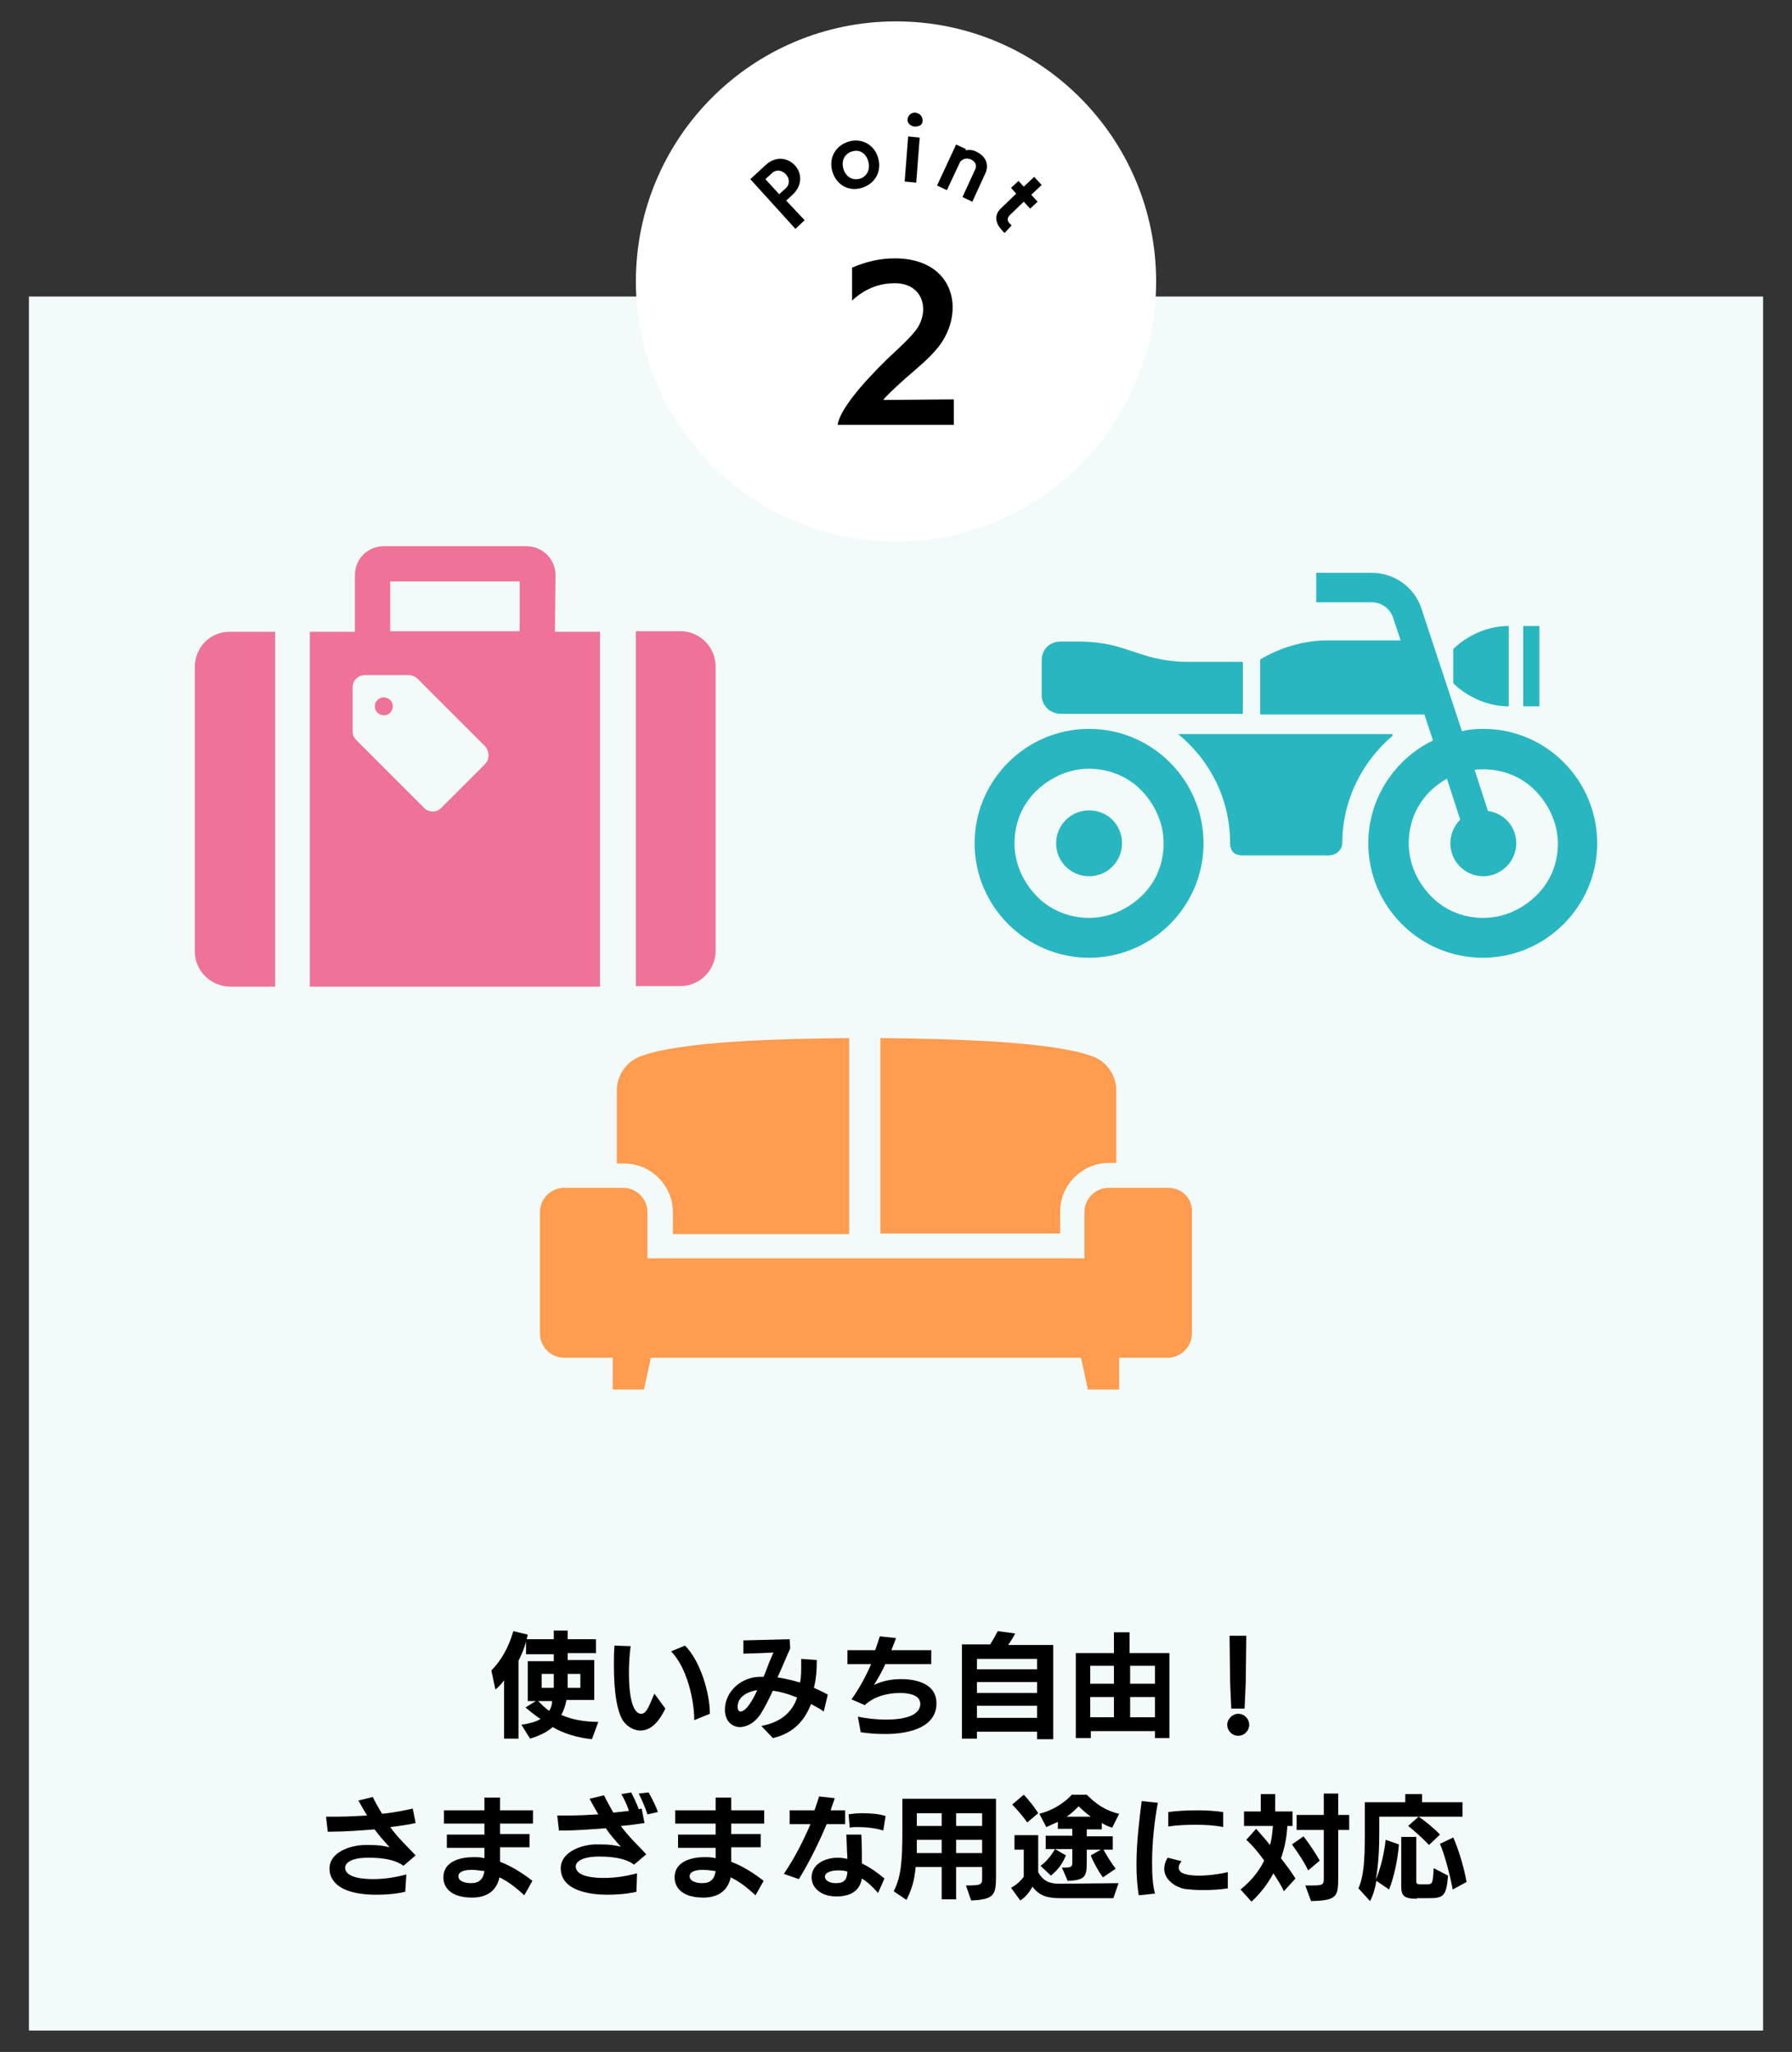 <?xml version="1.0" encoding="utf-8"?>
<!-- Generator: Adobe Illustrator 23.0.6, SVG Export Plug-In . SVG Version: 6.00 Build 0)  -->
<svg version="1.1" xmlns="http://www.w3.org/2000/svg" xmlns:xlink="http://www.w3.org/1999/xlink" x="0px" y="0px" width="310px"
	 height="355px" viewBox="0 0 310 355" style="enable-background:new 0 0 310 355;" xml:space="preserve">
<rect x="0" y="0" width="310" height="355" fill="#333333" stroke="none"/>
<style type="text/css">
	.st0{fill:#F3FBFA;}
	.st1{fill:#FFFFFF;}
	.st2{fill:#EF7398;}
	.st3{fill:#FF9C4F;}
	.st4{fill:#28B7C0;}
</style>
<g id="レイヤー_1">
</g>
<g id="レイヤー_2">
	<rect x="5" y="51.3" class="st0" width="300" height="300"/>
	<g>
		<path d="M102.4,300.9c-2.7-0.3-4.9-1-6.8-2.1c-1,0.9-2.3,1.5-3.9,2l-1.5-2.4c1.3-0.2,2.5-0.5,3.3-1c-0.9-0.6-1.9-1.4-2.6-2
			l1.8-1.1h-1.4v-6.9h4.5v-1.2H91V284c-0.3,1.2-0.8,2.3-1.3,3.3v13.5h-2.5v-10.1c-0.5,0.7-1,1.2-1.5,1.6l-0.7-3.3
			c1.7-1.7,3-4,3.8-6.8l2.5,0.6c-0.1,0.3-0.1,0.6-0.2,0.8h4.7v-1.5h2.4v1.5h4.9v2.4h-4.9v1.2h4.6v6.9h-4.8c-0.2,1-0.5,1.9-0.9,2.6
			c1.8,0.8,4,1.2,6.4,1.2L102.4,300.9z M93.1,294.3c0.6,0.6,1.2,1.2,1.9,1.7c0.3-0.5,0.5-1,0.5-1.7H93.1z M95.8,292
			c0-0.8,0-1.7,0-2.4h-2.1v2.4H95.8z M100.4,289.6h-2.2c0,0.7,0,1.6,0,2.4h2.2V289.6z"/>
		<path d="M115.1,295.6c-1,2.1-2.4,3.8-4.3,3.8c-1,0-2-0.5-2.8-1.4c-1.3-1.6-1.8-5.5-1.8-9.8c0-1.2,0-2.4,0.1-3.5l2.8,0.1
			c-0.2,1.4-0.3,3-0.3,4.6c0,5.5,1.1,7.1,2.1,7.1c0.8,0,1.2-0.8,2.3-3.5L115.1,295.6z M120.1,297.6c0-3.4-1.2-9-4-11.9l2.4-1
			c2.6,2.6,4.3,8.1,4.3,11.8L120.1,297.6z"/>
		<path d="M142.5,296.1c-0.7-0.5-1.5-0.9-2.2-1.3c-1.1,2.9-3.1,5.1-6.6,5.9l-2-2.1c3.3-0.6,5.3-2.3,6.2-4.9c-1.4-0.6-2.8-1-4.2-1.2
			c-0.7,1.5-1.4,2.9-2.1,4c-1.5,2.3-3.4,2.3-3.6,2.3c-1.3,0-2.6-1-2.6-3c0-3.2,2.9-5.7,6.1-5.7h0.6c0.3-0.7,0.5-1.3,0.7-1.8
			c0.2-0.6,1-2.4,1-2.4l-2.1,0.1l-3.1,0.1l0-2.3l8-0.2l0.1,1.6c-0.7,1.5-1.4,3.3-2.2,5c1.3,0.2,2.6,0.5,3.9,0.9
			c0.2-0.9,0.2-1.9,0.2-3c0-0.4,0-0.7,0-1.1l2.7,0.2c0,1.6-0.1,3.2-0.5,4.8c0.8,0.4,1.6,0.7,2.4,1.2L142.5,296.1z M127.6,295.3
			c0,0.5,0.2,0.8,0.5,0.8c1.2,0,2.6-3,2.9-3.7C129.6,292.6,127.6,293.4,127.6,295.3z"/>
		<path d="M153.2,287.8c-0.6,1.4-1.4,2.7-2,3.7c1.5-0.7,3-1,4.7-1c1.6,0,6.1,0.3,6.1,4.2c0,4-4.4,5.3-8.9,5.3
			c-1.4,0-2.7-0.1-4.2-0.3l-0.5-2.7c1.5,0.3,3.1,0.5,4.9,0.5c4.8,0,5.9-1.5,5.9-2.7c0-1.7-2.3-1.9-3.5-1.9c-2.2,0-4.5,0.6-6.1,2.1
			l-2.3-1c1.3-1.8,2.5-4,3.4-6.1l-4.1,0v-2.4l4.8,0c0.3-0.9,0.6-1.7,0.8-2.4l2.8,0.3c-0.2,0.6-0.5,1.3-0.8,2.1l6.9,0v2.4H153.2z"/>
		<path d="M179.4,300.8v-1.2H169v1.2h-2.6v-16.3h4.9c0.5-0.8,1-1.7,1.3-2.3l3,0.4c-0.3,0.7-0.8,1.4-1.2,2h7.8v16.3H179.4z
			 M179.4,287H169v1.8h10.4V287z M179.4,291H169v1.9h10.4V291z M179.4,295.1H169v2.1h10.4V295.1z"/>
		<path d="M199.8,300.7v-1.2h-11.1v1.2h-2.6V286h6.6v-3.6h2.7v3.6h6.9v14.7H199.8z M192.7,288.2h-4.1v3.1h4.1V288.2z M192.7,293.6
			h-4.1v3.5h4.1V293.6z M199.8,288.2h-4.3v3.1h4.3V288.2z M199.8,293.6h-4.3v3.5h4.3V293.6z"/>
		<path d="M214.2,300.3c-1.1,0-1.9-0.9-1.9-1.9c0-1,0.9-1.9,1.9-1.9c1.1,0,1.9,0.9,1.9,1.9C216.1,299.4,215.3,300.3,214.2,300.3z
			 M213,295.6l-0.2-4.5l-0.1-8.1h2.9l-0.1,8.1l-0.2,4.5H213z"/>
		<path d="M70.1,327.3c-1.8,0.4-3.5,0.5-5,0.5c-7.8,0-8.1-3.6-8.1-4.5c0-2.9,3.6-4,5.9-4.1c0.4,0,0.8,0,1.1,0c1.2,0,2.3,0.1,3.4,0.4
			c-0.8-0.9-1.8-2-2.6-3.1c-2.6,0.2-5.3,0.4-7.7,0.4h-0.4l-0.3-2.6c0.6,0,1.1,0,1.7,0c1.8,0,3.7-0.1,5.4-0.2c-0.5-0.8-1-1.7-1.5-2.6
			l2.5-0.6c0.4,0.9,1,1.9,1.6,2.9c2.1-0.2,3.9-0.6,5.3-0.9l0.5,2.5c-1.3,0.3-2.8,0.5-4.4,0.7c1.3,1.8,2.9,3.3,4.4,4.9l-2.1,1.8
			c-1.6-1.2-4.1-1.4-6.1-1.4c-3.6,0-4,1.3-4,1.7c0,1.9,3.6,2,4.9,2c1.9,0,3.8-0.3,5.7-0.8L70.1,327.3z"/>
		<path d="M90.7,327.9c-1.4-1.3-2.8-2.4-4.3-3.1c-0.5,2.4-2.3,3.5-4.7,3.5c-3.9,0-5-1.9-5-3.5c0-2.8,3-3.5,5.2-3.5
			c0.6,0,1.3,0,1.9,0.2l0-1.8l-6.5,0v-2.3h6.5l0-1.9h-7v-2.3l7,0c0-1,0-1.8,0-2.2h2.7v2.2h5.7v2.3h-5.7l0,1.8h5.1v2.3h-5.1
			c0,0.9,0,1.7,0,2.5c1.8,0.7,3.7,1.8,5.6,3.3L90.7,327.9z M81.6,323.5c-0.7,0-2.3,0.1-2.3,1.1c0,0.9,1.2,1.2,2.2,1.2
			c1.4,0,2.1-0.7,2.3-2.1C83.4,323.7,82.5,323.5,81.6,323.5z"/>
		<path d="M110.1,327.3c-1.8,0.4-3.6,0.5-5,0.5c-2.9,0-8.1-0.6-8.1-4.6c0-2.6,3.2-4,5.9-4.1c0.4,0,0.8,0,1.1,0
			c1.2,0,2.3,0.1,3.4,0.4c-0.8-0.9-1.8-2-2.6-3.2c-2.6,0.2-5.3,0.4-7.7,0.4h-0.4l-0.3-2.6c0.6,0,1.2,0,1.9,0c1.8,0,3.5-0.1,5.2-0.2
			c-0.5-0.9-1-1.7-1.5-2.7l2.5-0.6c0.4,0.9,1,1.9,1.6,3c0.9-0.1,1.8-0.2,2.7-0.3c-0.3-1-0.9-2.2-1.3-2.9l1.7-0.3
			c0.3,0.6,0.9,1.8,1.3,2.9c0.2,0,0.3-0.1,0.5-0.1l0.5,2.5c-1.3,0.2-2.7,0.4-4.1,0.5c1.3,1.8,2.9,3.3,4.4,4.9l-2.1,1.8
			c-1.6-1.2-4.1-1.4-6.1-1.4c-2.9,0-4,0.9-4,1.7c0,1.9,3.6,2,4.9,2c1.9,0,3.8-0.3,5.7-0.8L110.1,327.3z M112,313.9
			c-0.3-1-1-2.6-1.5-3.6l1.7-0.2c0.5,0.9,1.3,2.4,1.6,3.4L112,313.9z"/>
		<path d="M130.7,327.9c-1.4-1.3-2.8-2.4-4.3-3.1c-0.5,2.4-2.3,3.5-4.7,3.5c-3.9,0-5-1.9-5-3.5c0-2.8,3-3.5,5.2-3.5
			c0.6,0,1.3,0,1.9,0.2l0-1.8l-6.5,0v-2.3h6.5l0-1.9h-7v-2.3l7,0c0-1,0-1.8,0-2.2h2.7v2.2h5.7v2.3h-5.7l0,1.8h5.1v2.3h-5.1
			c0,0.9,0,1.7,0,2.5c1.8,0.7,3.7,1.8,5.6,3.3L130.7,327.9z M121.6,323.5c-0.7,0-2.3,0.1-2.3,1.1c0,0.9,1.2,1.2,2.2,1.2
			c1.4,0,2.1-0.7,2.3-2.1C123.4,323.7,122.5,323.5,121.6,323.5z"/>
		<path d="M135.6,324.2c1.9-2.8,3.4-5.8,4.6-8.6h-3.6l0-2.4h4.3c0.3-0.9,0.6-1.7,0.8-2.4l2.7,0.3c-0.2,0.7-0.5,1.4-0.7,2.1h2.5v2.4
			h-3.2c-1.3,3.1-2.9,6.4-4.8,9.5L135.6,324.2z M151.9,327.5c-0.9-1-1.8-1.9-2.8-2.5c-0.4,2.3-2.2,3.1-4.4,3.1
			c-2.7,0-4.3-1.5-4.3-3.3c0-2.1,2-3.4,4.6-3.4c0.5,0,1.1,0.1,1.6,0.2c-0.1-1.3-0.1-2.8-0.2-4.2l2.6,0c0.1,1.7,0.1,3.3,0.1,5
			c1.3,0.6,2.6,1.5,3.9,2.6L151.9,327.5z M144.9,323.6c-1,0-2.2,0.3-2.2,1.1c0,0.5,0.6,1.1,1.9,1.1c1.5,0,1.9-0.6,2-2
			C146,323.6,145.5,323.6,144.9,323.6z M152.8,316.7c-1.2-0.4-2.9-0.6-4.3-0.6c-0.6,0-1.1,0-1.5,0.1l-0.2-2.3
			c0.6-0.1,1.4-0.2,2.3-0.2c1.4,0,3,0.1,4.1,0.5L152.8,316.7z"/>
		<path d="M167.1,326.2c2.5,0,2.8-0.1,2.8-1.2V323h-4.5v5.6h-2.5V323h-4.5c-0.2,2.3-0.7,4-1.6,5.7l-2.2-1.5
			c1.3-2.5,1.5-5.3,1.5-10.5v-5.5h16.2v13.3c0,3.4-0.3,4.1-4.3,4.3L167.1,326.2z M162.9,318.3h-4.3c0,0.8,0,1.6,0,2.3h4.3V318.3z
			 M162.9,313.7h-4.3v2.2h4.3V313.7z M169.9,313.7h-4.5v2.2h4.5V313.7z M169.9,318.3h-4.5v2.3h4.5V318.3z"/>
		<path d="M183.4,328.4c-2.2,0-3.6-0.4-4.8-2c-0.5,1-1.3,1.9-2.1,2.4l-1.6-2.2c0.8-0.4,1.6-1.1,2.2-1.9V320h-1.6v-2.5h4.1v6.4
			c0.9,1.6,2,2,3.7,2h0.1l10.1-0.1l-0.9,2.6H183.4z M177.7,315.3c-0.6-0.9-1.9-2.4-2.6-3.1l2-1.7c0.7,0.7,1.9,2.2,2.5,3.2
			L177.7,315.3z M188,319.9v2.2c0,2.5-0.2,3.2-3.3,3.3l-1-2.3h0.5c1.3,0,1.3-0.2,1.3-1.2v-2h-4.6v-2.3h4.6v-1.2H183v-1.2
			c-0.7,0.3-1.3,0.6-2,0.9l-1.2-2.3c2-0.5,4.2-1.7,5.6-3.3h2.6c1.4,1.4,3,2.7,5.6,3.3l-1.2,2.4c-0.7-0.2-1.3-0.5-1.8-0.8v1.1H188
			v1.2h4.5v2.3H188z M180,322.8c0.9-0.6,1.9-1.8,2.5-2.9l1.9,1.1c-0.7,1.6-1.4,2.5-2.6,3.5L180,322.8z M188.7,314.3
			c-0.7-0.5-1.4-1.1-2.1-1.8c-0.6,0.6-1.3,1.3-2.1,1.8H188.7z M190.8,324.8c-0.7-0.9-1.7-2.7-2.1-3.8l2.1-1.2c0.5,1,1.5,2.6,2.2,3.5
			L190.8,324.8z"/>
		<path d="M197,327.9c-0.3-1.7-0.4-3.6-0.4-5.4c0-3.8,0.5-7.7,0.9-10.9l2.8,0.3c-0.6,3.1-1,6.9-1,10.4c0,2,0.1,3.8,0.5,5.3
			L197,327.9z M212.4,326.7c-1.2,0.2-2.8,0.3-4.3,0.3c-1.2,0-2.3-0.1-3.2-0.2c-1.8-0.4-3.5-1.7-3.5-3.5c0-0.6,0.2-1.3,0.6-1.9
			l2.4,0.6c-0.3,0.4-0.5,0.7-0.5,1.1c0,1.1,1.6,1.4,3.6,1.4c1.7,0,3.6-0.3,4.9-0.6L212.4,326.7z M211.6,316.1
			c-1.3-0.3-3.1-0.4-4.8-0.4c-1.8,0-3.5,0.1-4.7,0.3l0-2.5c1.4-0.2,3.2-0.3,5.1-0.3c1.5,0,3,0.1,4.4,0.3L211.6,316.1z"/>
		<path d="M222.1,327.2c-0.4-0.9-1.1-2-1.8-3.1c-1.1,2-2.4,3.6-3.8,4.9l-1.9-2.1c1.5-1.2,3-2.8,4.1-5c-1-1.4-2.1-2.7-3.1-3.6
			l1.7-1.9c0.8,0.9,1.6,1.8,2.4,2.8c0.3-1,0.4-2.1,0.5-3.3h-5v-2.5h2.9v-3h2.5v3h3v2.5h-0.9c-0.1,2-0.5,3.9-1.1,5.6
			c1,1.3,1.9,2.5,2.5,3.5L222.1,327.2z M226.3,323.6c-0.7-1.5-1.8-3.1-2.8-4.5l2-1.4c1,1.3,2.2,3.1,2.8,4.2L226.3,323.6z
			 M225.8,326.2c0.5,0,1,0,1.3,0c1.8,0,1.9-0.2,1.9-1.2v-8.4h-4.7V314h4.7v-3.7h2.5v3.7h1.9v2.6h-1.9v8c0,3.5-0.1,4.2-4.7,4.3
			L225.8,326.2z"/>
		<path d="M238.6,314.2v3c0,2.2-0.1,5.3-0.6,8c0.9-2.1,1.5-4.8,1.7-6.9l2.3,0.8c-0.2,2.7-0.9,5.8-1.7,7.8l-2.2-1.5
			c-0.2,1.3-0.6,2.6-1.1,3.5l-2-2.2c0.9-2.1,1.1-4.6,1.1-9.5v-5.4h7v-1.4h2.9v1.4h7v2.5H238.6z M245.1,328.5c-2.2,0-2.7-0.5-2.7-2.2
			v-8.5h2.6v7.6c0,0.5,0.1,0.6,0.8,0.6h1.1c0.9,0,1-0.2,1.1-2.8l2.5,1.3c-0.3,3.6-0.8,3.9-3.4,3.9H245.1z M247.2,319.2
			c-0.9-1-2.7-2.6-3.6-3.3l1.8-1.6c1.1,0.7,2.9,2.2,3.7,3.1L247.2,319.2z M251.3,326.9c-0.4-2.3-1.4-6.1-2.2-7.9l2.3-1.1
			c0.9,2,1.9,5.3,2.3,7.7L251.3,326.9z"/>
	</g>
	<circle class="st1" cx="155" cy="48.7" r="45"/>
	<g>
		<path d="M137.6,39.6l-7.8-8.6l2.6-2.4c1.8-1.7,3.9-1.3,5.1,0c1.2,1.3,1.4,3.4-0.4,5.1l-1.1,1l3.2,3.4L137.6,39.6z M135.9,32.6
			c0.8-0.7,0.7-1.8,0-2.5c-0.6-0.6-1.6-0.9-2.4-0.1l-1.1,1l2.4,2.6L135.9,32.6z"/>
		<path d="M144,29.7c-0.7-2.3,0.5-4.5,2.8-5.2c2.3-0.7,4.5,0.6,5.1,2.8c0.7,2.3-0.5,4.5-2.8,5.2S144.7,32,144,29.7z M150.2,27.9
			c-0.4-1.4-1.5-2.1-2.8-1.7c-1.3,0.4-1.9,1.6-1.5,3s1.6,2.1,2.9,1.7C150,30.5,150.6,29.3,150.2,27.9z"/>
		<path d="M156.5,31.4l0.6-7.8l2,0.2l-0.6,7.8L156.5,31.4z M158.2,21.9c-0.7-0.1-1.3-0.6-1.2-1.3s0.7-1.2,1.4-1.1
			c0.7,0.1,1.2,0.6,1.2,1.4S158.9,21.9,158.2,21.9z"/>
		<path d="M166.5,34.1l2.2-4.8c0.3-0.6,0.1-1.3-0.7-1.7c-0.7-0.3-1.4-0.2-1.9,0.4l-2.3,4.9l-1.7-0.8l3.3-7.1l1.7,0.8l-0.1,0.2
			c0.6-0.1,1.2-0.1,1.8,0.2c2,0.9,2.2,2.5,1.7,3.7l-2.3,5L166.5,34.1z"/>
		<path d="M173.8,40.3c-0.1-0.1-0.3-0.2-0.4-0.4c-1.1-1.1-1.6-2.6-0.2-3.9l2.6-2.5l-0.9-1l1.3-1.2l0.9,1l1.8-1.7l1.3,1.4l-1.8,1.7
			l1.1,1.2l-1.3,1.2l-1.1-1.2l-2.4,2.3c-0.6,0.6-0.4,1.1,0,1.5c0.1,0.1,0.2,0.2,0.3,0.3L173.8,40.3z"/>
	</g>
	<g>
		<path d="M144.9,73.5c0.4-2.6,4.1-7,8.6-11.4c1.7-1.6,4.3-3.9,5.3-5.5c0.6-1,0.9-2.1,0.9-3.1c0-2.4-1.6-4.5-4.9-4.5
			c-2.2,0-4.8,0.6-7.4,3v-5.7c2.6-1.1,4.9-1.6,7.4-1.6c6.8,0,10,4,10,8.5c0,2-0.6,4-1.8,5.9c-1.5,2.3-4,4.3-6.3,6.3
			c-2,1.8-3.5,3.2-3.9,3.8l12.2-0.1v4.4H144.9z"/>
	</g>
	<g>
		<g>
			<path class="st2" d="M33.7,115.4v49.2c0,3.4,2.8,6.1,6.2,6.1h7.7v-61.4h-7.7C36.4,109.2,33.7,112,33.7,115.4z"/>
			<path class="st2" d="M117.7,109.2H110v61.4h7.7c3.4,0,6.1-2.8,6.1-6.1v-49.2C123.8,112,121.1,109.2,117.7,109.2z"/>
			<path class="st2" d="M65.3,121.1c-0.6,0.6-0.6,1.6,0,2.2c0.6,0.6,1.6,0.6,2.2,0c0.6-0.6,0.6-1.6,0-2.2
				C66.8,120.5,65.9,120.5,65.3,121.1z"/>
			<path class="st2" d="M96.1,99.5c0-2.8-2.3-5-5-5H66.4c-2.8,0-5,2.2-5,5v9.8h-7.8v61.4h50.2v-61.4h-7.8L96.1,99.5L96.1,99.5z
				 M83.9,132.2l-7.6,7.6c-0.8,0.8-2.1,0.8-2.9,0L61.6,128c-0.4-0.4-0.6-0.9-0.6-1.5v-7.6c0-1.1,0.9-2.1,2.1-2.1h7.6
				c0.5,0,1.1,0.2,1.5,0.6l11.8,11.8C84.7,130.1,84.7,131.4,83.9,132.2z M89.9,109.2H67.5v-8.6h22.4V109.2z"/>
		</g>
		<g>
			<g>
				<path class="st3" d="M146.9,213.4v-33.8c-11.6,0.1-29.4,0.5-36.2,3.2c-2.4,0.9-4,3.3-4,5.9v12.6h1.3c4.6,0,8.4,3.8,8.4,8.4v3.8
					H146.9z"/>
				<path class="st3" d="M189.1,182.8c-7-2.7-25.4-3.1-36.8-3.2v33.8h31.1v-3.8c0-4.6,3.8-8.4,8.4-8.4h1.3v-12.6
					C193.1,186.1,191.5,183.7,189.1,182.8z"/>
			</g>
			<path class="st3" d="M202.1,205.5h-10.3c-2.3,0-4.2,1.9-4.2,4.2v8h-37.8h0h-37.8v-8c0-2.3-1.9-4.2-4.2-4.2H97.6
				c-2.3,0-4.2,1.9-4.2,4.2v21c0,2.3,1.9,4.2,4.2,4.2h8.4v5.5h5.4l1.2-5.5h74.4l1.2,5.5h5.4v-5.5h8.4c2.3,0,4.2-1.9,4.2-4.2v-21
				C206.3,207.3,204.4,205.5,202.1,205.5z"/>
		</g>
		<g>
			<path class="st4" d="M256.6,126.1c-1.3,0-2.5,0.1-3.7,0.4l-7-21.2c-1.2-3.7-4.7-6.2-8.6-6.2h-9.6v5.1h9.6c1.7,0,3.2,1.1,3.7,2.7
				l1.3,3.9h-12.8c-6.5,0-11.5,3.3-11.5,3.3v9.5h28.4l1.5,4.5c-6.6,3.2-11.2,10-11.2,17.8c0,10.9,8.9,19.8,19.8,19.8
				c10.9,0,19.8-8.9,19.8-19.8C276.3,135,267.5,126.1,256.6,126.1z M265.7,155c-2.4,2.3-5.6,3.8-9.1,3.8c-3.6,0-6.8-1.4-9.1-3.8
				c-2.3-2.4-3.8-5.6-3.8-9.1c0-3.6,1.4-6.8,3.8-9.1c0.8-0.8,1.8-1.5,2.8-2.1l2.3,7.1c-1,1-1.7,2.5-1.7,4.1c0,3.2,2.6,5.7,5.7,5.7
				s5.7-2.6,5.7-5.7c0-2.9-2.1-5.2-4.9-5.6l-2.3-7.1c0.5-0.1,1-0.1,1.5-0.1c3.6,0,6.8,1.4,9.1,3.8c2.3,2.4,3.8,5.6,3.8,9.1
				C269.5,149.5,268.1,152.7,265.7,155z"/>
			<path class="st4" d="M188.4,126.1c-10.9,0-19.8,8.9-19.8,19.8c0,10.9,8.9,19.8,19.8,19.8c10.9,0,19.8-8.9,19.8-19.8
				C208.2,135,199.3,126.1,188.4,126.1z M197.5,155c-2.4,2.3-5.6,3.8-9.1,3.8s-6.8-1.4-9.1-3.8c-2.3-2.4-3.8-5.6-3.8-9.1
				c0-3.6,1.4-6.8,3.8-9.1c2.4-2.3,5.6-3.8,9.1-3.8s6.8,1.4,9.1,3.8c2.3,2.4,3.8,5.6,3.8,9.1C201.3,149.5,199.9,152.7,197.5,155z"/>
			<path class="st4" d="M188.4,140.2c-3.2,0-5.7,2.6-5.7,5.7c0,3.2,2.6,5.7,5.7,5.7c3.2,0,5.7-2.6,5.7-5.7
				C194.1,142.7,191.6,140.2,188.4,140.2z"/>
			<path class="st4" d="M261,122.2v-13.9c-5.9,0-9.6,4-9.6,4v5.9C251.4,118.2,255.1,122.2,261,122.2z"/>
			<rect x="263.5" y="108.3" class="st4" width="2.8" height="13.9"/>
			<path class="st4" d="M183.5,123.5h31.5v-9h-9.6c-2.6,0-5.1-0.4-7.6-1.2l-3.4-1.1c-2.4-0.8-5-1.2-7.6-1.2h-3.4
				c-1.8,0-3.2,1.4-3.2,3.2v6.1C180.2,122.1,181.7,123.5,183.5,123.5z"/>
			<path class="st4" d="M240.9,127.3V127h-37.1c5.5,4.5,9,11.2,9,18.9c0,0.7,0.2,2.1,2.2,2.1h14.7c1.9,0,2.5-1.4,2.5-2.1
				C232.2,138.5,235.6,131.8,240.9,127.3z"/>
		</g>
	</g>
</g>
<g id="レイヤー_3">
</g>
</svg>
